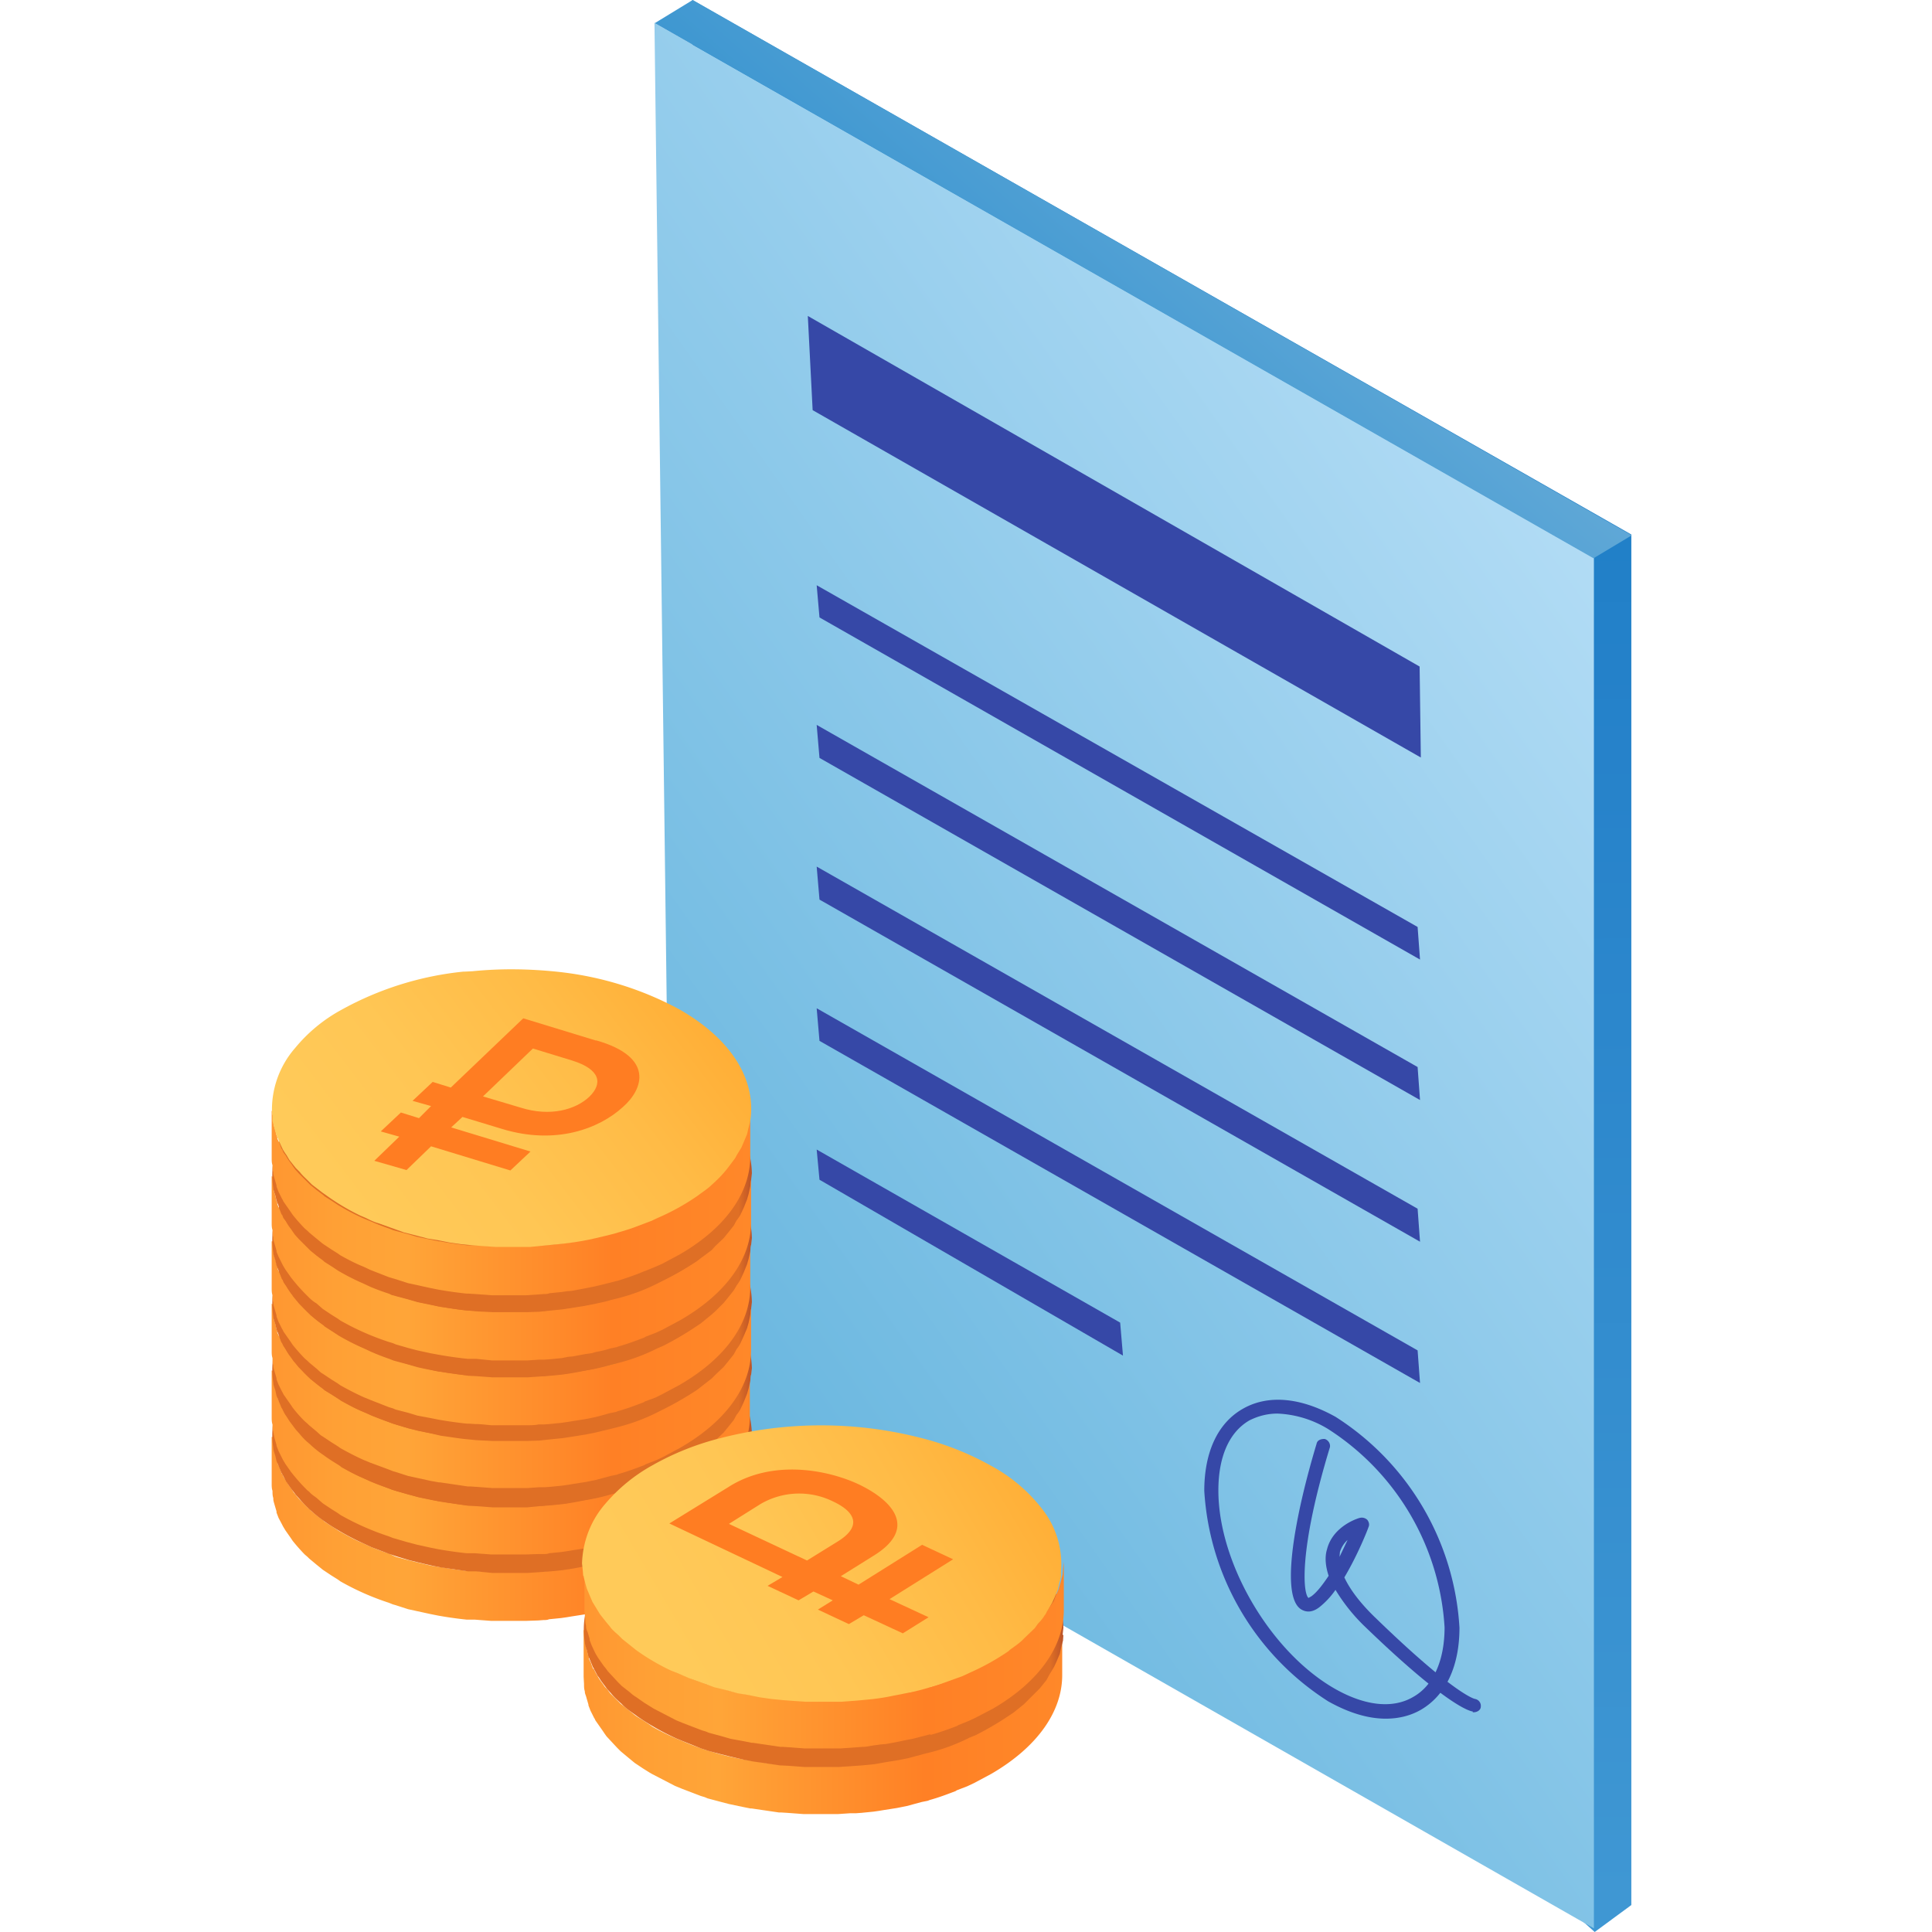 <svg xmlns="http://www.w3.org/2000/svg" fill="none" viewBox="0 0 48 48">
  <path fill="url(#a)" d="M17.2 27.88V0l23.33 13.28v34.05l-.91.67"/>
  <path fill="url(#b)" d="M16.62 29.4 16.26.57 39.6 13.86v34.05L16.26 34.59"/>
  <path fill="#3648A7" d="m27.9 33.68-7.54-4.37-.07-.75 7.54 4.3.07.82Zm7.38.68-14.92-8.5-.07-.81 14.93 8.5.06.81Zm0-3.51-14.92-8.5-.07-.82 14.93 8.5.06.82Zm0-3.52-14.92-8.5-.07-.82 14.93 8.5.06.82Zm0-3.49-14.92-8.5-.07-.8 14.93 8.49.06.81Zm.02-5.02-15.11-8.63-.12-2.34 15.2 8.71.03 2.26Z"/>
  <path fill="url(#c)" d="m16.26.58.95-.58 23.33 13.3-.95.57L16.26.57Z"/>
  <path fill="#3648A7" d="M34.43 42.7c-.45 0-.93-.15-1.43-.43a6.67 6.67 0 0 1-3.08-5.23c0-.97.34-1.69.96-2.04.63-.36 1.44-.28 2.3.2a6.67 6.67 0 0 1 3.08 5.24c0 .96-.34 1.68-.96 2.04-.26.15-.56.22-.87.22Zm-2.69-7.58c-.25 0-.48.06-.7.17-.5.29-.77.9-.77 1.74 0 1.81 1.3 4.02 2.9 4.93.74.42 1.43.5 1.94.2.5-.28.78-.9.78-1.73a6.3 6.3 0 0 0-2.9-4.93 2.62 2.62 0 0 0-1.25-.38Z"/>
  <path fill="#3648A7" d="M36.58 42.52c-.12-.02-.73-.24-2.63-2.07a4.5 4.5 0 0 1-.77-.95 2 2 0 0 1-.4.43c-.22.17-.38.1-.46.05-.52-.34-.14-2.35.39-4.11.02-.1.12-.12.2-.12.1.03.15.13.13.21-.79 2.6-.66 3.65-.53 3.74l.07-.04c.14-.1.29-.3.43-.51-.08-.24-.1-.47-.04-.66.15-.59.8-.78.82-.78a.2.2 0 0 1 .18.05c.04.05.06.12.03.18-.01.04-.26.68-.6 1.25.14.3.4.65.8 1.03 1.9 1.84 2.42 1.99 2.45 1.99.09.02.15.1.14.19 0 .09-.1.15-.2.14v-.02Zm-3.1-4.26a.67.67 0 0 0-.19.3l-.01.12.2-.42Z"/>
  <path fill="#62B4DE" d="m16.44 27.09-2.21-1.26-.04-1.39 2.22 1.26.03 1.39Zm.08 2.96-2.21-1.26-.04-1.4 2.22 1.27.03 1.39Zm.08 2.97-2.22-1.26-.03-1.39 2.22 1.25.03 1.4Z"/>
  <path fill="#BE9228" d="m15.44 38.82.3-.17-.68-.39a.78.78 0 0 0 .3-.59.6.6 0 0 0-.14-.38 1.1 1.1 0 0 0-.35-.3l-.78.45c.14.1.22.2.2.3a.41.41 0 0 1-.22.3l-.03.01a1 1 0 0 1-.53.14c-.18 0-.36-.04-.52-.13-.17-.1-.24-.22-.22-.35a.8.8 0 0 1 .17-.33l.1-.11.1-.12c.08-.09.14-.18.19-.29a.55.55 0 0 0-.03-.45.98.98 0 0 0-.4-.4 2.72 2.72 0 0 0-1.95-.15l-.67-.4-.3.18-.34.2.68.4a.8.8 0 0 0-.24.46c0 .08.01.16.05.24a1 1 0 0 0 .42.44l.76-.45a.26.26 0 0 1 .03-.5.85.85 0 0 1 .82.01c.12.07.18.15.18.23-.02.1-.07.2-.13.28a.63.63 0 0 1-.06.07l-.11.13c-.15.15-.26.34-.31.54-.06.3.1.55.47.76.25.14.53.24.82.28a3.13 3.13 0 0 0 1.4-.11l.67.4.34-.2h.01Z"/>
  <path fill="url(#d)" d="M6.75 35.7v1.16c0 .06 0 .12.02.18 0 .06 0 .12.02.18v.02c0 .05.02.1.03.14l.05.17v.03l.05.13.09.17.02.04.06.1.14.2.04.06a4.66 4.66 0 0 0 .3.34l.07.06.04.04.18.15.16.13.21.14.16.1.07.05a6.5 6.5 0 0 0 1.2.53l.1.04.07.02.31.1.23.05.32.07.2.04a9.98 9.98 0 0 0 .71.1h.2l.4.03h.87l.3-.01.13-.01c.04 0 .1 0 .14-.02l.3-.03.14-.02.12-.02.32-.05.15-.03.1-.02.37-.1.15-.03.05-.01c.22-.07.43-.14.64-.23l.03-.01.27-.11.16-.08c.15-.07.3-.14.43-.22 1.18-.68 1.77-1.57 1.76-2.46v-1.2l-.01.18c0 .05 0 .1-.02.15l-.04.18-.04.14a1.9 1.9 0 0 1-.08.2l-.06.13-.11.2a1.27 1.27 0 0 1-.24.31c-.06.07-.05.08-.09.11l-.21.21-.1.09c-.07.07-.16.14-.26.21l-.09.07a5.51 5.51 0 0 1-.85.5 3.7 3.7 0 0 1-.45.2l-.64.22-.05.01-.15.04-.37.1-.1.01-.15.03-.31.06-.13.02-.14.01-.3.04-.14.01h-.13l-.3.02h-.85l-.4-.03h-.2a8.77 8.77 0 0 1-.68-.1h-.03l-.19-.03-.34-.08-.24-.06-.3-.08-.07-.03-.1-.05a5.54 5.54 0 0 1-.46-.17l-.17-.08c-.2-.08-.38-.18-.56-.28l-.07-.04-.15-.1-.19-.12-.03-.03-.16-.12-.16-.13a.36.36 0 0 0-.03-.04l-.03-.02-.06-.06-.17-.17-.09-.11a.64.64 0 0 1-.05-.06L7.25 37l-.06-.08a1.48 1.48 0 0 1-.08-.13l-.06-.09-.02-.04c0-.02-.02-.04-.03-.05l-.05-.14-.05-.1v-.05l-.02-.04-.03-.14-.04-.11V36a.2.2 0 0 1 0-.05v-.13l-.01-.12h-.05Z"/>
  <path fill="url(#e)" d="m18.66 35.8.02-.17a2.33 2.33 0 0 0-.58-1.48 4.1 4.1 0 0 0-1.15-.96 7.96 7.96 0 0 0-3.04-.94h-.03l-.19-.01c-.7-.07-1.4-.07-2.09.01-1.08.1-2.12.43-3.08.95-1.3.76-1.89 1.78-1.73 2.77 0 .06.03.13.05.2l.03.13.08.19c.02.04.03.09.06.13l.1.19.09.13.15.2.09.1a3.26 3.26 0 0 0 .61.55l.04.03a6.33 6.33 0 0 0 .97.54l.17.08.45.17.18.06.3.09.24.06.34.08.21.04.68.1h.2l.41.04h.86l.3-.02.28-.02.3-.03.26-.04.31-.06.25-.05.37-.09.2-.05a4.7 4.7 0 0 0 .96-.36l.14-.07a8.02 8.02 0 0 0 .85-.49l.09-.07.27-.2.09-.1.21-.2.09-.11.16-.2.07-.13a.76.76 0 0 0 .12-.19l.06-.13.08-.2.04-.13.04-.2c.01-.05 0-.1.02-.14Zm-3.28.26a.77.77 0 0 1-.3.59l.68.39-.3.17-.34.2-.68-.4a3.08 3.08 0 0 1-1.39.1 2.2 2.2 0 0 1-.83-.27c-.37-.23-.52-.47-.47-.77.06-.2.16-.38.3-.53l.12-.13a.63.63 0 0 0 .06-.08.56.56 0 0 0 .13-.27c0-.09-.06-.17-.18-.23a.85.85 0 0 0-.82-.01.33.33 0 0 0-.2.23.31.31 0 0 0 .17.26l-.76.46c-.18-.1-.33-.26-.42-.44a.54.54 0 0 1 .02-.48c.05-.09.1-.17.17-.23l-.68-.4.34-.2.3-.17.68.4a2.67 2.67 0 0 1 1.22-.09 2 2 0 0 1 .73.24c.16.1.3.23.39.4a.55.55 0 0 1 .02.45c-.05.1-.11.2-.18.28l-.11.13-.1.11a.82.82 0 0 0-.17.34c-.01.13.06.24.23.34a1 1 0 0 0 .52.13c.18 0 .36-.04.52-.13l.03-.02a.42.42 0 0 0 .23-.29c0-.1-.06-.21-.2-.3l.77-.46c.15.08.27.19.36.32a.6.6 0 0 1 .14.38v-.02Z"/>
  <path fill="#BE9228" d="m15.45 37.23.3-.17-.68-.4a.78.78 0 0 0 .3-.58.6.6 0 0 0-.14-.38 1.1 1.1 0 0 0-.35-.3l-.78.44c.15.1.23.2.2.31a.42.42 0 0 1-.22.3l-.03.01a.96.96 0 0 1-.52.13 1.1 1.1 0 0 1-.52-.12c-.18-.1-.25-.23-.23-.35a.8.8 0 0 1 .18-.34l.08-.1.11-.13c.08-.09.14-.18.19-.29a.55.55 0 0 0-.02-.45.98.98 0 0 0-.4-.4 2.72 2.72 0 0 0-1.95-.15l-.68-.4-.3.18-.34.2.68.4a.85.85 0 0 0-.17.22.53.53 0 0 0-.02.48c.1.18.24.34.42.44l.76-.45a.26.26 0 0 1 .04-.5.85.85 0 0 1 .82.01c.12.08.18.16.18.24-.02.1-.06.2-.13.27a.63.63 0 0 1-.06.08l-.11.13c-.15.15-.26.33-.31.53-.05.3.1.55.47.77.25.14.53.24.82.28a3.13 3.13 0 0 0 1.4-.11l.67.4.34-.2Z"/>
  <path fill="url(#f)" d="M6.75 34.05v1.16c0 .06 0 .12.02.18 0 .06 0 .12.02.18v.01l.03.15.05.17v.02l.05.13.09.18.02.04.06.1.14.2.04.05a4.66 4.66 0 0 0 .3.34l.07.07.04.03c.05.06.11.1.18.15l.16.14.21.14.16.1.07.05a6.53 6.53 0 0 0 1.2.53l.1.04.07.02.31.09.23.06.32.07.2.04a9.98 9.98 0 0 0 .71.1h.2l.4.03h.87l.3-.01h.13c.04 0 .1 0 .14-.02l.3-.03.14-.02.12-.02.32-.05.15-.03.1-.02.37-.1.15-.03.05-.02c.22-.06.43-.14.64-.22l.03-.02.27-.1.16-.08.43-.23c1.18-.68 1.77-1.57 1.76-2.45v-1.2l-.01.17c0 .05 0 .1-.02.16l-.04.18-.04.14a1.9 1.9 0 0 1-.08.2c-.02.04-.03.09-.06.13l-.11.2-.08.12-.16.2-.09.1-.21.21-.1.09a1.7 1.7 0 0 1-.26.21l-.09.07a5.51 5.51 0 0 1-.85.5l-.14.06a3.74 3.74 0 0 1-.3.13 8.4 8.4 0 0 1-.65.23l-.05.02-.15.04-.37.09-.1.02-.15.03-.31.05-.13.03-.14.01-.3.03-.14.02h-.13l-.3.01h-.85c-.13 0-.26 0-.4-.02h-.2a8.77 8.77 0 0 1-.68-.1h-.03l-.19-.04-.34-.07-.24-.06-.3-.09-.07-.02c-.03 0-.07-.03-.1-.04a5.54 5.54 0 0 1-.46-.17l-.17-.08c-.2-.08-.38-.18-.56-.28l-.07-.07-.14-.1-.19-.12-.04-.03-.15-.12-.16-.13-.04-.03-.03-.02-.06-.07-.17-.17-.08-.1a.45.45 0 0 1-.05-.06l-.04-.06-.06-.08a1.48 1.48 0 0 1-.09-.13l-.05-.09-.02-.04c0-.02-.02-.04-.03-.05l-.06-.14-.05-.1v-.05l-.01-.04-.04-.13-.03-.12a.1.1 0 0 1 0-.03.2.2 0 0 1 0-.04v-.15l-.01-.12-.06-.01Z"/>
  <path fill="url(#g)" d="m18.66 34.17.02-.18a2.3 2.3 0 0 0-.58-1.46 4.1 4.1 0 0 0-1.15-.96 7.9 7.9 0 0 0-3.04-.94h-.03l-.19-.01c-.7-.07-1.4-.07-2.09.01-1.08.1-2.12.43-3.08.95-1.3.76-1.89 1.78-1.73 2.77 0 .06.03.13.05.19l.03.14.08.19c.02.04.03.09.06.13.03.06.06.13.1.18l.09.14.15.2.09.1c.08.1.16.18.26.26l.03.03c.1.09.2.17.32.25l.04.03a6.37 6.37 0 0 0 .97.55l.17.07.45.18.18.06.3.08.24.07.34.07.21.04.68.1.2.01.41.03h.86l.3-.03.28-.02.3-.03.26-.04.31-.06a4.8 4.8 0 0 0 .62-.14l.2-.05a4.7 4.7 0 0 0 .96-.36l.14-.07a7.95 7.95 0 0 0 .85-.49l.09-.07.27-.2.09-.1.21-.2.09-.11.16-.2.07-.13a.76.76 0 0 0 .12-.19l.06-.13.08-.2.04-.14.04-.18c.01-.06 0-.1.02-.16v.02Zm-3.28.25a.77.77 0 0 1-.3.6l.68.38-.3.17-.34.2-.68-.4a3.08 3.08 0 0 1-1.39.11 2.31 2.31 0 0 1-.82-.27c-.37-.23-.52-.47-.47-.77.06-.2.16-.38.31-.53l.11-.14a.63.63 0 0 0 .06-.07c.06-.08.1-.17.12-.27 0-.08-.06-.16-.18-.22a.85.85 0 0 0-.82-.02.32.32 0 0 0-.19.24.31.31 0 0 0 .17.26l-.77.45a1 1 0 0 1-.42-.44.54.54 0 0 1 .03-.48c.04-.08.1-.16.16-.23l-.68-.4.34-.19.3-.17.68.4a2.66 2.66 0 0 1 1.22-.1c.26.04.5.12.73.25.17.09.3.22.4.4a.55.55 0 0 1 .02.44c-.05.1-.11.2-.18.29l-.11.12-.1.11a.82.82 0 0 0-.17.34c-.02.13.06.25.23.35a1 1 0 0 0 .52.13c.18 0 .36-.05.52-.14l.02-.03a.42.42 0 0 0 .23-.29c0-.1-.06-.21-.21-.3l.78-.46c.14.07.26.18.35.3.09.12.14.25.14.38Z"/>
  <path fill="#BE9228" d="m15.45 35.6.3-.18-.68-.38a.78.78 0 0 0 .3-.6.6.6 0 0 0-.14-.37 1.1 1.1 0 0 0-.35-.31l-.78.45c.15.1.22.2.2.31a.41.41 0 0 1-.22.3h-.03a1.1 1.1 0 0 1-1.05 0c-.17-.1-.24-.22-.22-.34a.8.8 0 0 1 .17-.34l.1-.1.1-.13c.08-.09.14-.18.19-.29a.55.55 0 0 0-.03-.45.98.98 0 0 0-.4-.4 2.72 2.72 0 0 0-1.95-.15l-.67-.4-.3.2-.33.2.68.39a.8.8 0 0 0-.24.46c0 .09.02.17.05.25.1.18.24.33.42.44l.76-.46a.26.26 0 0 1 .03-.49.85.85 0 0 1 .82.01c.12.07.18.15.18.23-.02.1-.06.2-.13.27a.63.63 0 0 1-.06.08l-.11.13c-.15.15-.26.33-.31.54-.06.3.1.55.47.76.25.14.53.24.82.28a3.13 3.13 0 0 0 1.4-.11l.67.4.34-.2Z"/>
  <path fill="url(#h)" d="M6.75 32.4v1.16c0 .06 0 .12.02.18 0 .06 0 .12.02.18v.01c0 .05.02.1.03.14l.05.17v.03l.05.13.09.18.02.03c0 .02.04.07.06.1l.14.2.04.06a3.24 3.24 0 0 0 .3.34l.07.06.04.04.18.15c.06.05.1.1.16.13l.21.14.16.1.07.05c.18.1.37.2.57.29l.17.07.46.17.1.04.07.02.31.1.23.05.32.07.22.04h.03l.68.1h.05l.16.01.4.03h.87l.3-.02h.13l.14-.01.3-.03.14-.02.12-.02.32-.05.15-.03.1-.02.37-.1.15-.03.05-.02c.22-.06.43-.14.64-.22l.03-.02.26-.1.17-.08.43-.23c1.18-.68 1.77-1.57 1.76-2.45v-1.2c0 .05 0 .11-.02.17v.16l-.05.18-.04.14-.08.2-.06.13-.12.2-.07.12-.16.2-.1.1c-.02.04-.13.14-.2.21l-.1.1-.26.2-.09.07a5.52 5.52 0 0 1-.85.5l-.14.06a3.78 3.78 0 0 1-.31.13l-.64.23-.05.02-.16.03-.37.1-.1.02-.14.02-.32.06-.12.02-.14.02-.3.03-.14.02h-.13l-.31.01h-.85a2.6 2.6 0 0 1-.4-.03h-.23a8.72 8.72 0 0 1-.68-.1h-.03c-.07 0-.12-.02-.19-.03l-.34-.07-.24-.06-.3-.09-.07-.02-.1-.04a5.58 5.58 0 0 1-.46-.18l-.17-.07c-.2-.08-.38-.18-.56-.28l-.07-.05-.15-.1-.19-.11-.03-.03-.16-.13-.16-.12-.03-.03-.03-.03-.06-.06-.17-.17-.09-.11a.63.63 0 0 1-.05-.06l-.04-.06-.06-.08a1.47 1.47 0 0 1-.08-.13l-.06-.09-.02-.04c0-.02-.02-.04-.03-.05l-.05-.14-.05-.1v-.04l-.02-.05-.03-.14-.04-.11a.1.1 0 0 1 0-.03.2.2 0 0 1 0-.05v-.16l-.01-.12-.05-.02Z"/>
  <path fill="url(#i)" d="m18.66 32.53.02-.18a2.27 2.27 0 0 0-.58-1.47c-.32-.38-.71-.7-1.15-.95a7.96 7.96 0 0 0-3.04-.94h-.03l-.19-.02c-.7-.07-1.4-.06-2.09.02-1.08.1-2.12.43-3.08.95-1.3.75-1.89 1.78-1.73 2.77 0 .06.03.12.05.19l.03.13.08.2c.02.04.03.09.06.13l.1.18.09.14.15.19.09.1c.08.1.16.19.26.27l.03.03c.1.09.2.17.32.25l.04.03a6.33 6.33 0 0 0 .97.54l.17.08.45.17.18.06.3.09.24.06.34.07.21.05c.23.03.45.07.68.09l.2.02.41.02h.86l.3-.01.28-.03.3-.03.26-.04.31-.05.25-.05.37-.09.2-.05a4.7 4.7 0 0 0 .96-.36l.14-.07a7.95 7.95 0 0 0 .85-.49l.09-.07.27-.21.09-.09.21-.2.09-.11.16-.2.07-.13a.82.82 0 0 0 .12-.2l.06-.13.08-.19.04-.14.04-.19c.01-.06 0-.1.02-.15Zm-3.28.26a.77.77 0 0 1-.3.6l.68.38-.3.17-.34.2-.68-.4a3.07 3.07 0 0 1-1.39.11 2.31 2.31 0 0 1-.82-.28c-.37-.22-.52-.46-.47-.76.06-.2.16-.39.31-.54l.11-.13a.63.63 0 0 0 .06-.07.56.56 0 0 0 .13-.28c0-.08-.06-.16-.18-.22a.85.85 0 0 0-.82-.02.32.32 0 0 0-.2.24.31.31 0 0 0 .17.26l-.76.45a1 1 0 0 1-.42-.44.54.54 0 0 1 .02-.48c.05-.08.1-.16.17-.23l-.68-.4.34-.19.3-.17.68.4a2.65 2.65 0 0 1 1.95.15c.17.09.3.22.4.4a.55.55 0 0 1 .02.44c-.05.1-.11.2-.18.29l-.12.12-.08.1a.82.82 0 0 0-.18.34c-.02.14.06.25.23.35.16.1.34.14.52.13.18 0 .36-.04.52-.14l.03-.01a.42.42 0 0 0 .23-.3c0-.1-.06-.2-.2-.3l.77-.46c.14.08.26.19.35.32.09.1.14.23.14.37h-.01Z"/>
  <path fill="#BE9228" d="m15.45 33.94.3-.18-.68-.38a.78.78 0 0 0 .3-.6.6.6 0 0 0-.14-.37c-.1-.13-.21-.23-.35-.31l-.78.45c.15.1.23.2.2.31a.41.41 0 0 1-.22.3h-.03a1.1 1.1 0 0 1-1.04 0c-.18-.1-.25-.22-.23-.34a.8.8 0 0 1 .18-.34l.08-.1.11-.13c.08-.08.14-.18.19-.28a.55.55 0 0 0-.02-.45.98.98 0 0 0-.4-.4c-.23-.12-.47-.2-.73-.24a2.72 2.72 0 0 0-1.22.1l-.68-.4-.3.17-.34.2.68.39a.84.84 0 0 0-.17.23.53.53 0 0 0-.02.48c.1.18.24.33.42.44l.76-.46a.26.26 0 0 1 .03-.5.85.85 0 0 1 .82.01c.12.08.18.16.18.24-.02.1-.06.2-.13.27a.62.62 0 0 1-.06.08l-.11.13c-.15.15-.25.33-.31.53-.05.3.1.55.47.77.25.14.53.24.82.28a3.13 3.13 0 0 0 1.4-.11l.67.4.34-.2h.01Z"/>
  <path fill="url(#j)" d="M6.75 30.82V32c0 .06 0 .12.02.18 0 .06 0 .12.02.18v.01c0 .05.02.1.03.14l.05.17v.03l.05.13.09.18.02.03c0 .02.04.07.06.1l.14.2.04.06a4.63 4.63 0 0 0 .3.34l.07.06.04.04.18.15c.06.05.1.1.16.13l.21.14.16.1.07.05c.18.1.37.2.57.29l.17.07.46.18.1.03.07.03.31.08.23.07.32.06.2.04a10.04 10.04 0 0 0 .71.1h.05l.16.01c.14 0 .27.02.4.03h.87c.1 0 .2 0 .3-.02h.13l.14-.01.3-.03.14-.02.12-.02.32-.05.15-.03.1-.02a10 10 0 0 0 .37-.1l.15-.03.05-.02c.22-.06.43-.14.64-.22l.03-.02.27-.1.16-.08.43-.23c1.18-.68 1.77-1.57 1.76-2.45v-1.2l-.01.17c0 .05 0 .1-.02.16l-.04.18-.04.14a1.9 1.9 0 0 1-.08.2c-.02.04-.03.09-.06.13l-.11.2-.08.12-.16.2-.09.1-.21.21-.1.1-.26.2-.09.07a5.51 5.51 0 0 1-.85.5l-.14.06-.28.12H16c-.2.09-.42.16-.64.23l-.05.02-.15.04-.37.09-.1.02-.15.03-.31.05-.13.02-.14.02-.3.03-.14.02h-.13l-.3.01h-.85l-.4-.03h-.22a8.72 8.72 0 0 1-.68-.09h-.03l-.19-.04a8.95 8.95 0 0 1-.34-.07l-.24-.07-.3-.08-.07-.02-.1-.04a5.54 5.54 0 0 1-.46-.18l-.17-.08a5.64 5.64 0 0 1-.63-.32l-.15-.1-.19-.12-.03-.03-.16-.12-.16-.13-.03-.03-.03-.03-.06-.06-.17-.17-.09-.11-.05-.06-.04-.06-.06-.08a1.47 1.47 0 0 1-.08-.13l-.06-.08-.02-.05c0-.02-.02-.03-.03-.05l-.05-.14-.05-.1v-.04l-.02-.05-.03-.13-.04-.12v-.03a.2.2 0 0 1 0-.04v-.17l-.01-.11h-.05Z"/>
  <path fill="url(#k)" d="m18.66 30.94.02-.18a2.3 2.3 0 0 0-.58-1.47c-.32-.38-.71-.7-1.15-.95a7.9 7.9 0 0 0-3.04-.94h-.03l-.19-.02c-.7-.07-1.4-.06-2.09.02-1.08.1-2.12.43-3.08.95-1.3.75-1.89 1.78-1.73 2.77 0 .06.03.12.05.19l.03.13.08.2.06.13.1.18.09.13c.02.05.1.13.15.2l.09.1c.08.1.16.18.26.27l.03.03c.1.09.2.17.32.25l.04.03a5.5 5.5 0 0 0 .97.54l.17.08.45.17.18.06.3.09.24.06.34.08.21.04.68.1.2.01.41.03h.86l.3-.02.28-.02.3-.03.26-.04.31-.06a4.8 4.8 0 0 0 .62-.14l.2-.05a4.7 4.7 0 0 0 .96-.36l.14-.06a7.95 7.95 0 0 0 .85-.5l.09-.06.27-.22.09-.08.21-.21.09-.11.16-.2.07-.12c.05-.07.09-.13.12-.2l.06-.13.08-.2.04-.14.04-.18c.01-.06 0-.1.02-.16v.01Zm-3.28.26a.77.77 0 0 1-.3.59l.68.39-.3.17-.34.2-.68-.4a3.08 3.08 0 0 1-1.39.1 2.31 2.31 0 0 1-.82-.27c-.37-.23-.52-.47-.47-.76.06-.2.16-.39.31-.54l.11-.13a.63.63 0 0 0 .06-.08.56.56 0 0 0 .13-.27c0-.08-.06-.16-.18-.23a.86.86 0 0 0-.82-.01.32.32 0 0 0-.2.24.31.31 0 0 0 .17.26l-.76.45c-.18-.1-.33-.26-.42-.44a.54.54 0 0 1 .02-.48c.05-.08.1-.16.17-.23l-.68-.4.34-.2.3-.16.68.4a2.66 2.66 0 0 1 1.95.15 1 1 0 0 1 .4.39.55.55 0 0 1 .02.45c-.05.1-.11.2-.18.29l-.12.12-.08.11a.82.82 0 0 0-.18.34c-.02.13.06.24.23.35a1 1 0 0 0 .52.12c.18 0 .36-.04.52-.13l.03-.02a.42.42 0 0 0 .23-.29c0-.1-.06-.21-.2-.3l.77-.46c.14.07.26.18.35.31.09.1.14.24.14.38l-.01-.01Z"/>
  <path fill="#BE9228" d="m15.45 32.36.3-.17-.68-.4a.78.78 0 0 0 .3-.58.6.6 0 0 0-.14-.38 1.1 1.1 0 0 0-.35-.31l-.78.45c.15.1.23.2.2.31a.42.42 0 0 1-.22.3h-.03a1.1 1.1 0 0 1-1.04.02c-.18-.1-.25-.23-.23-.35a.8.8 0 0 1 .18-.34l.08-.11.11-.12c.08-.09.14-.19.19-.29a.55.55 0 0 0-.02-.45.98.98 0 0 0-.4-.4 2.72 2.72 0 0 0-1.95-.15l-.68-.4-.3.18-.34.2.68.4a.8.8 0 0 0-.24.46c0 .08.02.17.05.24.1.19.24.34.42.44l.76-.45a.26.26 0 0 1 .03-.5.85.85 0 0 1 .82.01c.12.07.18.15.18.23a.6.6 0 0 1-.13.28.62.62 0 0 1-.06.07l-.11.13c-.15.15-.25.34-.31.54-.05.3.1.55.47.76.25.15.53.24.82.28a3.13 3.13 0 0 0 1.4-.1l.67.39.34-.2h.01Z"/>
  <path fill="url(#l)" d="M6.75 29.22v1.16c0 .06 0 .12.02.18 0 .06 0 .12.02.18v.02c0 .05.02.1.03.14l.05.17v.03l.05.12.09.18.02.04.06.1.14.2.04.05a4.6 4.6 0 0 0 .3.34l.07.07.04.04c.05.05.11.1.18.14l.16.14.21.14.16.1.07.05a6.5 6.5 0 0 0 1.2.53l.1.03.07.03.31.09.23.06.32.07.22.04a9.92 9.92 0 0 0 .71.1h.21l.4.04h.87l.3-.02h.13l.14-.01.3-.03.14-.03.12-.01.32-.06.15-.02.1-.03c.12-.02.25-.05.37-.09l.15-.03.05-.02c.22-.06.43-.14.64-.22l.03-.02.26-.1.17-.08.43-.23c1.18-.68 1.77-1.57 1.76-2.45v-1.22c0 .06 0 .12-.02.18v.15l-.05.19-.04.14-.08.2-.06.13-.12.19-.07.12-.16.2-.1.11c-.02.04-.13.14-.2.2l-.1.1-.26.2-.09.08a5.48 5.48 0 0 1-.85.49l-.14.06a3.78 3.78 0 0 1-.31.14l-.64.23-.05.01-.16.04-.37.09-.1.02-.14.03-.32.05-.12.02-.14.02-.3.03-.14.02h-.13l-.31.01h-.85c-.14 0-.27 0-.4-.02h-.23a8.77 8.77 0 0 1-.68-.1h-.03l-.19-.04-.34-.07-.24-.07-.3-.08-.07-.02c-.03 0-.07-.03-.1-.04a5.54 5.54 0 0 1-.46-.17l-.17-.08a5.64 5.64 0 0 1-.63-.32l-.15-.1-.19-.12-.03-.03-.16-.12-.16-.13-.03-.03-.03-.03-.06-.06-.17-.17-.09-.1-.05-.07-.04-.06-.06-.08a1.48 1.48 0 0 1-.08-.13l-.06-.08-.02-.05c0-.02-.02-.03-.03-.05l-.05-.13-.05-.11v-.04l-.02-.04-.03-.14-.04-.12a.1.1 0 0 1 0-.03.2.2 0 0 1 0-.04v-.15l-.01-.12-.05-.02Z"/>
  <path fill="url(#m)" d="m18.66 29.33.02-.18a2.28 2.28 0 0 0-.58-1.47c-.32-.38-.71-.7-1.15-.95a7.9 7.9 0 0 0-3.04-.94h-.03l-.19-.02c-.7-.07-1.4-.06-2.09.02-1.08.1-2.12.43-3.08.95-1.3.75-1.89 1.78-1.73 2.77 0 .06.03.13.05.19l.03.13.08.2.06.13.1.18.09.13c.02.05.1.13.15.2l.09.1c.08.1.16.18.26.27l.03.03c.1.09.2.17.32.25l.04.03a6.29 6.29 0 0 0 .97.54l.17.07.45.18.18.06.3.08.24.07.34.07.21.05c.23.03.45.07.68.09l.2.02.41.02h.86l.3-.01.28-.03.3-.03.26-.04.31-.05.25-.05c.13-.03.25-.05.37-.09l.2-.05a4.7 4.7 0 0 0 .96-.36l.14-.07a7.95 7.95 0 0 0 .85-.49l.09-.07.27-.2.09-.1.21-.2.09-.11.16-.2.07-.13a.76.76 0 0 0 .12-.19l.06-.13.08-.2.04-.14.04-.18c.01-.06 0-.1.02-.16Z"/>
  <path fill="url(#n)" d="M6.75 27.6v1.17c0 .06 0 .12.02.18 0 .06 0 .12.02.17v.02c0 .05.02.1.03.14l.05.17v.03l.05.13.09.18.02.03c0 .02.04.07.06.1l.14.2.04.06a4.63 4.63 0 0 0 .3.34l.07.06.04.04.18.15.16.13.21.14.16.1.07.05c.18.1.37.2.57.28l.17.08.46.18.1.03.07.02.31.1.23.05.32.07.2.04a10.04 10.04 0 0 0 .71.1h.05l.16.01.4.03h.87l.3-.02.13-.01c.04 0 .1 0 .14-.02l.3-.03.14-.02.12-.01.32-.06.15-.03.1-.02.37-.09.15-.04.05-.01c.22-.07.43-.14.64-.23l.03-.01.27-.11.16-.07.43-.23c1.18-.68 1.77-1.57 1.76-2.46v-1.2l-.01.18c0 .05 0 .1-.02.15l-.04.18-.04.15a1.9 1.9 0 0 1-.08.19l-.06.13-.11.2-.08.12-.16.2-.09.1-.21.21-.1.09a3.8 3.8 0 0 1-.26.21l-.09.07a5.48 5.48 0 0 1-.85.5l-.14.06a3.74 3.74 0 0 1-.3.13l-.65.23-.05.01-.15.04-.37.1-.1.02-.15.02-.31.06-.13.02-.14.02-.3.03-.14.01h-.11l-.3.02h-.86l-.4-.02h-.23a8.77 8.77 0 0 1-.68-.1h-.03l-.19-.04-.34-.07-.24-.07-.3-.08-.07-.02-.1-.04a5.54 5.54 0 0 1-.46-.18l-.17-.07c-.2-.09-.38-.18-.56-.29l-.07-.04-.15-.1-.19-.12-.03-.03-.16-.12-.16-.13a.37.37 0 0 0-.03-.03l-.03-.03-.06-.06-.17-.17-.09-.1-.05-.07-.04-.06-.06-.08a1.46 1.46 0 0 1-.08-.13l-.06-.08-.02-.05c0-.02-.02-.03-.03-.05l-.05-.14-.05-.1v-.04l-.02-.05-.03-.13-.04-.12a.1.1 0 0 1 0-.03.2.2 0 0 1 0-.04v-.14l-.01-.12-.05-.02Z"/>
  <path fill="url(#o)" d="M6.77 27.7v.15l.05.19.04.14.08.19.06.13c.03.07.07.13.12.2l.07.12.16.2.1.1c.06.08.13.14.2.21l.1.1.26.2.1.07a5.5 5.5 0 0 0 .84.5l.14.06c.1.05.2.1.31.13l.64.23.2.05.38.1.25.04.3.06.28.04.3.03.27.02.3.02h.85l.41-.04.2-.02c.24-.02.46-.05.69-.09l.21-.04.34-.08.24-.06.3-.09.18-.06.45-.17.17-.08a5.62 5.62 0 0 0 .97-.54l.04-.03c.11-.08.23-.16.32-.25a3.28 3.28 0 0 0 .3-.3l.09-.11.15-.2c.05-.06.05-.08.08-.13l.11-.18.06-.14.08-.19.03-.13.05-.2c.15-.98-.42-2-1.74-2.76-.95-.52-2-.84-3.08-.95-.69-.07-1.39-.08-2.08-.01l-.2.01h-.03a7.9 7.9 0 0 0-3.03.95 3.9 3.9 0 0 0-1.15.95 2.33 2.33 0 0 0-.57 1.66Z"/>
  <path fill="#FF7D22" d="M14.8 25.85 13 25.3l-1.8 1.72-.45-.14-.5.47.46.13-.3.3-.45-.14-.5.47.46.13-.62.6.8.23.61-.59 1.97.6.5-.47-1.97-.6.28-.26.99.3c1.32.4 2.4 0 3-.55.51-.45.77-1.24-.66-1.65Zm-1.86 1.67-.94-.28 1.24-1.19.98.3c.7.22.76.57.42.9-.34.32-.97.5-1.7.27Z"/>
  <path fill="url(#p)" d="M14.5 40.5v1.16l.01.18c0 .06 0 .12.02.18v.01c0 .05.03.1.04.15l.05.17v.02l.05.13.09.18.02.03c0 .02.04.07.06.1l.14.2.04.06.05.07.26.28.06.06.03.03.18.15.17.14.21.14.16.1.07.04.56.29.17.07.47.18.1.03.07.03.3.08.23.06.33.07.2.04h.03l.68.1h.05l.16.01.4.03h.86l.3-.02h.14l.14-.01.3-.03.14-.02.12-.02.32-.05.15-.03.1-.02.37-.1.15-.03.05-.02c.22-.06.43-.14.64-.22l.03-.02.26-.1.17-.08.43-.23c1.17-.68 1.76-1.57 1.76-2.45v-1.2c0 .05 0 .11-.02.17l-.01.16-.05.18-.03.14-.08.2-.06.13-.12.2-.07.12-.16.2-.1.1-.2.21-.1.1-.26.2-.1.07a5.48 5.48 0 0 1-.84.5l-.15.06a3.74 3.74 0 0 1-.3.13l-.64.23-.05.02-.16.03-.37.1-.1.02-.14.02-.32.06-.12.02-.14.02-.3.03-.14.01h-.14l-.3.02h-.85c-.14 0-.28-.01-.41-.03h-.21a8.72 8.72 0 0 1-.68-.1h-.03l-.18-.03a8.95 8.95 0 0 1-.34-.07l-.24-.06-.3-.09-.07-.02-.11-.04a5.56 5.56 0 0 1-.46-.18l-.17-.07a5.85 5.85 0 0 1-.56-.28l-.07-.05-.15-.1-.18-.11-.04-.03-.16-.13-.15-.12-.04-.03-.03-.03-.06-.06-.17-.17-.08-.11a.65.65 0 0 1-.06-.06l-.04-.06-.06-.08a1.48 1.48 0 0 1-.08-.13l-.05-.09-.02-.04c0-.02-.03-.04-.04-.05l-.05-.14-.05-.1v-.05l-.02-.04-.03-.14-.03-.11a.1.1 0 0 1 0-.03.2.2 0 0 1 0-.05v-.14l-.02-.12-.03-.04Z"/>
  <path fill="url(#q)" d="m26.4 40.62.02-.18a2.27 2.27 0 0 0-.58-1.46 4.1 4.1 0 0 0-1.15-.96 7.97 7.97 0 0 0-3.03-.94h-.04l-.19-.01c-.7-.07-1.4-.07-2.09.01-1.08.1-2.12.43-3.07.95-1.32.76-1.9 1.78-1.74 2.77 0 .06.03.13.05.2l.03.13.08.19c.02.04.03.09.06.13l.1.19c.04.04.06.09.09.13l.15.2.09.1c.08.1.17.18.26.26l.03.03c.1.1.21.17.32.25l.04.03a6.3 6.3 0 0 0 .97.55l.17.07.45.18.18.06.3.08.24.06.34.08.21.04.68.1.21.01.4.03h.87l.3-.02.28-.02.3-.03.28-.05.31-.05.25-.05.37-.1.2-.05a4.7 4.7 0 0 0 .95-.36l.15-.06a7.91 7.91 0 0 0 .85-.5l.09-.06.26-.21.1-.1.2-.2.1-.1.16-.2.07-.13.12-.2.06-.13.08-.19.03-.14.05-.19.01-.15v.01Zm-3.27.26a.77.77 0 0 1-.3.6l.69.38-.3.17-.34.2-.68-.4a3.06 3.06 0 0 1-1.4.11c-.3-.03-.58-.12-.84-.27-.37-.22-.53-.46-.47-.76.05-.2.16-.39.3-.53l.12-.14a.62.62 0 0 0 .06-.07.56.56 0 0 0 .12-.28c0-.08-.05-.16-.17-.22a.85.85 0 0 0-.82-.02.32.32 0 0 0-.2.24.31.31 0 0 0 .17.26l-.77.45a.97.97 0 0 1-.41-.44.54.54 0 0 1 .02-.48c.04-.08.1-.16.17-.22l-.68-.4.34-.2.3-.17.67.4a2.66 2.66 0 0 1 1.23-.09 2 2 0 0 1 .72.24c.17.09.31.23.4.4a.55.55 0 0 1 .03.45c-.05.1-.12.2-.19.28l-.11.12-.09.11a.82.82 0 0 0-.17.34c-.02.13.05.24.22.34a1 1 0 0 0 .52.13c.19 0 .37-.04.53-.13l.03-.02a.42.42 0 0 0 .22-.29c0-.11-.06-.21-.2-.31l.78-.45c.14.07.26.18.35.3a.6.6 0 0 1 .13.38h.02Z"/>
  <path fill="url(#r)" d="M14.52 38.87v-.05 1.21l.02.18c0 .06 0 .12.02.18v.02c0 .05.02.1.04.14l.05.17v.03l.05.13.08.17.02.04.06.1.14.2.05.06.05.07.25.27.06.06.04.04.18.14c.06.05.1.09.17.13l.2.14.16.1.08.05.56.29.17.07.47.18.1.03.07.03.3.08.24.07.33.06.2.04h.03l.68.1h.05l.16.01.4.03h.87l.3-.02.13-.01.14-.01c.1 0 .2-.03.3-.04l.14-.02.13-.01.32-.06.14-.03.1-.02c.13-.02.25-.06.38-.09l.15-.04.03.01c.22-.06.44-.14.65-.22l.03-.02.27-.11.15-.07.44-.23c1.17-.68 1.76-1.57 1.76-2.45v-1.2l-.02.18-.01.14-.05.19-.04.14c-.01.05-.05.12-.08.19l-.05.14-.12.18-.08.13-.14.19-.1.12-.2.2-.1.1a4.72 4.72 0 0 1-.77.55 5.7 5.7 0 0 1-.44.22l-.15.07-.27.12a6.62 6.62 0 0 1-.67.24l-.05.01-.15.04-.37.1-.1.02-.15.02-.31.06-.13.02-.14.02-.3.03-.14.01h-.13l-.3.02H20l-.4-.03h-.2a8.77 8.77 0 0 1-.68-.1h-.03l-.19-.03-.34-.07-.22-.07-.3-.08-.08-.02-.1-.04a6 6 0 0 1-.47-.18l-.17-.07c-.2-.1-.38-.18-.56-.29l-.07-.04-.15-.1-.19-.12-.03-.03c-.06-.03-.1-.08-.16-.12l-.15-.13a.39.39 0 0 0-.04-.03l-.03-.03-.06-.06-.17-.17-.09-.1-.05-.07-.04-.06-.06-.08a1.44 1.44 0 0 1-.08-.13l-.06-.08-.02-.05c0-.02-.02-.03-.03-.05l-.05-.13-.05-.11v-.04l-.02-.04-.04-.14-.03-.12a.1.1 0 0 1 0-.03.2.2 0 0 1 0-.04v-.15l-.01-.12-.06-.03Z"/>
  <path fill="url(#s)" d="M14.5 39.14c0 .06.03.13.04.19l.04.14.08.19.06.14.11.18.08.13.15.19.1.12c.03.05.13.14.2.2l.1.1.25.2.1.08a5.51 5.51 0 0 0 .85.5l.15.06.3.13.64.23.21.05.37.1.25.04.3.06.28.04.3.03.27.02.3.02h.87l.4-.03.21-.02c.23-.02.45-.05.68-.1l.21-.04.34-.07.23-.06.3-.09.18-.06.47-.17.17-.08a5.98 5.98 0 0 0 .97-.54l.03-.03c.11-.08.23-.16.32-.25l.04-.04.26-.25.08-.11c.04-.04.12-.13.16-.2.05-.06.05-.09.08-.13l.11-.19.06-.13.08-.19.03-.14.05-.19v-.13a2.2 2.2 0 0 0-.43-1.5 4 4 0 0 0-1.32-1.13 7.1 7.1 0 0 0-1.71-.68 10 10 0 0 0-5 0 6.8 6.8 0 0 0-1.7.68 4.2 4.2 0 0 0-1.16.95c-.36.41-.56.93-.58 1.48l.02.19.01.13.02-.02Z"/>
  <path fill="#FF7D22" d="m18.09 36.95-1.46.9 2.81 1.33-.37.22.77.36.37-.22.48.22-.37.23.77.36.37-.22.97.45.64-.4-.97-.45 1.58-.99-.77-.36-1.58.99-.44-.21.8-.5c1.07-.65.57-1.33-.33-1.77-.75-.36-2.15-.66-3.27.06Zm2.72 1.35-.76.47-1.94-.91.78-.49a1.9 1.9 0 0 1 1.8-.07c.58.27.72.63.12 1Z"/>
  <defs>
    <linearGradient id="a" x1="28.93" x2="28.86" y1="47.2" y2="11.41" gradientUnits="userSpaceOnUse">
      <stop stop-color="#3F97D3"/>
      <stop offset=".8" stop-color="#2682CA"/>
      <stop offset="1" stop-color="#1F7FC7"/>
    </linearGradient>
    <linearGradient id="b" x1="13.61" x2="42.12" y1="34.09" y2="13.94" gradientUnits="userSpaceOnUse">
      <stop stop-color="#62B3DD"/>
      <stop offset="1" stop-color="#B6DEF6"/>
    </linearGradient>
    <linearGradient id="c" x1="32.26" x2="23.42" y1="2.66" y2="12.72" gradientUnits="userSpaceOnUse">
      <stop stop-color="#6CAED9"/>
      <stop offset="1" stop-color="#288CCD"/>
    </linearGradient>
    <linearGradient id="d" x1="18.68" x2="6.77" y1="37.95" y2="37.95" gradientUnits="userSpaceOnUse">
      <stop stop-color="#FF8829"/>
      <stop offset=".29" stop-color="#FF8025"/>
      <stop offset=".72" stop-color="#FFA538"/>
      <stop offset=".87" stop-color="#FFA035"/>
      <stop offset="1" stop-color="#FF9731"/>
    </linearGradient>
    <linearGradient id="e" x1="18.68" x2="18.35" y1="35.63" y2="35.63" gradientUnits="userSpaceOnUse">
      <stop stop-color="#BB5328"/>
      <stop offset="1" stop-color="#DF6F25"/>
    </linearGradient>
    <linearGradient id="f" x1="18.68" x2="6.77" y1="36.3" y2="36.3" gradientUnits="userSpaceOnUse">
      <stop stop-color="#FF8829"/>
      <stop offset=".29" stop-color="#FF8025"/>
      <stop offset=".72" stop-color="#FFA538"/>
      <stop offset=".87" stop-color="#FFA035"/>
      <stop offset="1" stop-color="#FF9731"/>
    </linearGradient>
    <linearGradient id="g" x1="18.68" x2="18.35" y1="34" y2="34" gradientUnits="userSpaceOnUse">
      <stop stop-color="#BB5328"/>
      <stop offset="1" stop-color="#DF6F25"/>
    </linearGradient>
    <linearGradient id="h" x1="18.68" x2="6.77" y1="34.64" y2="34.64" gradientUnits="userSpaceOnUse">
      <stop stop-color="#FF8829"/>
      <stop offset=".29" stop-color="#FF8025"/>
      <stop offset=".72" stop-color="#FFA538"/>
      <stop offset=".87" stop-color="#FFA035"/>
      <stop offset="1" stop-color="#FF9731"/>
    </linearGradient>
    <linearGradient id="i" x1="18.68" x2="18.35" y1="32.36" y2="32.36" gradientUnits="userSpaceOnUse">
      <stop stop-color="#BB5328"/>
      <stop offset="1" stop-color="#DF6F25"/>
    </linearGradient>
    <linearGradient id="j" x1="18.68" x2="6.77" y1="33.07" y2="33.07" gradientUnits="userSpaceOnUse">
      <stop stop-color="#FF8829"/>
      <stop offset=".29" stop-color="#FF8025"/>
      <stop offset=".72" stop-color="#FFA538"/>
      <stop offset=".87" stop-color="#FFA035"/>
      <stop offset="1" stop-color="#FF9731"/>
    </linearGradient>
    <linearGradient id="k" x1="18.68" x2="18.35" y1="30.77" y2="30.77" gradientUnits="userSpaceOnUse">
      <stop stop-color="#BB5328"/>
      <stop offset="1" stop-color="#DF6F25"/>
    </linearGradient>
    <linearGradient id="l" x1="18.68" x2="6.77" y1="31.47" y2="31.47" gradientUnits="userSpaceOnUse">
      <stop stop-color="#FF8829"/>
      <stop offset=".29" stop-color="#FF8025"/>
      <stop offset=".72" stop-color="#FFA538"/>
      <stop offset=".87" stop-color="#FFA035"/>
      <stop offset="1" stop-color="#FF9731"/>
    </linearGradient>
    <linearGradient id="m" x1="18.68" x2="18.35" y1="29.16" y2="29.16" gradientUnits="userSpaceOnUse">
      <stop stop-color="#BB5328"/>
      <stop offset="1" stop-color="#DF6F25"/>
    </linearGradient>
    <linearGradient id="n" x1="18.68" x2="6.77" y1="29.85" y2="29.85" gradientUnits="userSpaceOnUse">
      <stop stop-color="#FF8829"/>
      <stop offset=".29" stop-color="#FF8025"/>
      <stop offset=".72" stop-color="#FFA538"/>
      <stop offset=".87" stop-color="#FFA035"/>
      <stop offset="1" stop-color="#FF9731"/>
    </linearGradient>
    <linearGradient id="o" x1="16.93" x2="9" y1="24.3" y2="30.36" gradientUnits="userSpaceOnUse">
      <stop stop-color="#FFAE36"/>
      <stop offset=".3" stop-color="#FFBB46"/>
      <stop offset=".67" stop-color="#FFC654"/>
      <stop offset="1" stop-color="#FFCA59"/>
    </linearGradient>
    <linearGradient id="p" x1="26.43" x2="14.51" y1="42.74" y2="42.74" gradientUnits="userSpaceOnUse">
      <stop stop-color="#FF8829"/>
      <stop offset=".29" stop-color="#FF8025"/>
      <stop offset=".72" stop-color="#FFA538"/>
      <stop offset=".87" stop-color="#FFA035"/>
      <stop offset="1" stop-color="#FF9731"/>
    </linearGradient>
    <linearGradient id="q" x1="26.42" x2="26.09" y1="40.46" y2="40.46" gradientUnits="userSpaceOnUse">
      <stop stop-color="#BB5328"/>
      <stop offset="1" stop-color="#DF6F25"/>
    </linearGradient>
    <linearGradient id="r" x1="26.46" x2="14.55" y1="41.13" y2="41.13" gradientUnits="userSpaceOnUse">
      <stop stop-color="#FF8829"/>
      <stop offset=".29" stop-color="#FF8025"/>
      <stop offset=".72" stop-color="#FFA538"/>
      <stop offset=".87" stop-color="#FFA035"/>
      <stop offset="1" stop-color="#FF9731"/>
    </linearGradient>
    <linearGradient id="s" x1="25.32" x2="16.76" y1="35.94" y2="40.98" gradientUnits="userSpaceOnUse">
      <stop stop-color="#FFAE36"/>
      <stop offset=".3" stop-color="#FFBB46"/>
      <stop offset=".67" stop-color="#FFC654"/>
      <stop offset="1" stop-color="#FFCA59"/>
    </linearGradient>
  </defs>
</svg>
